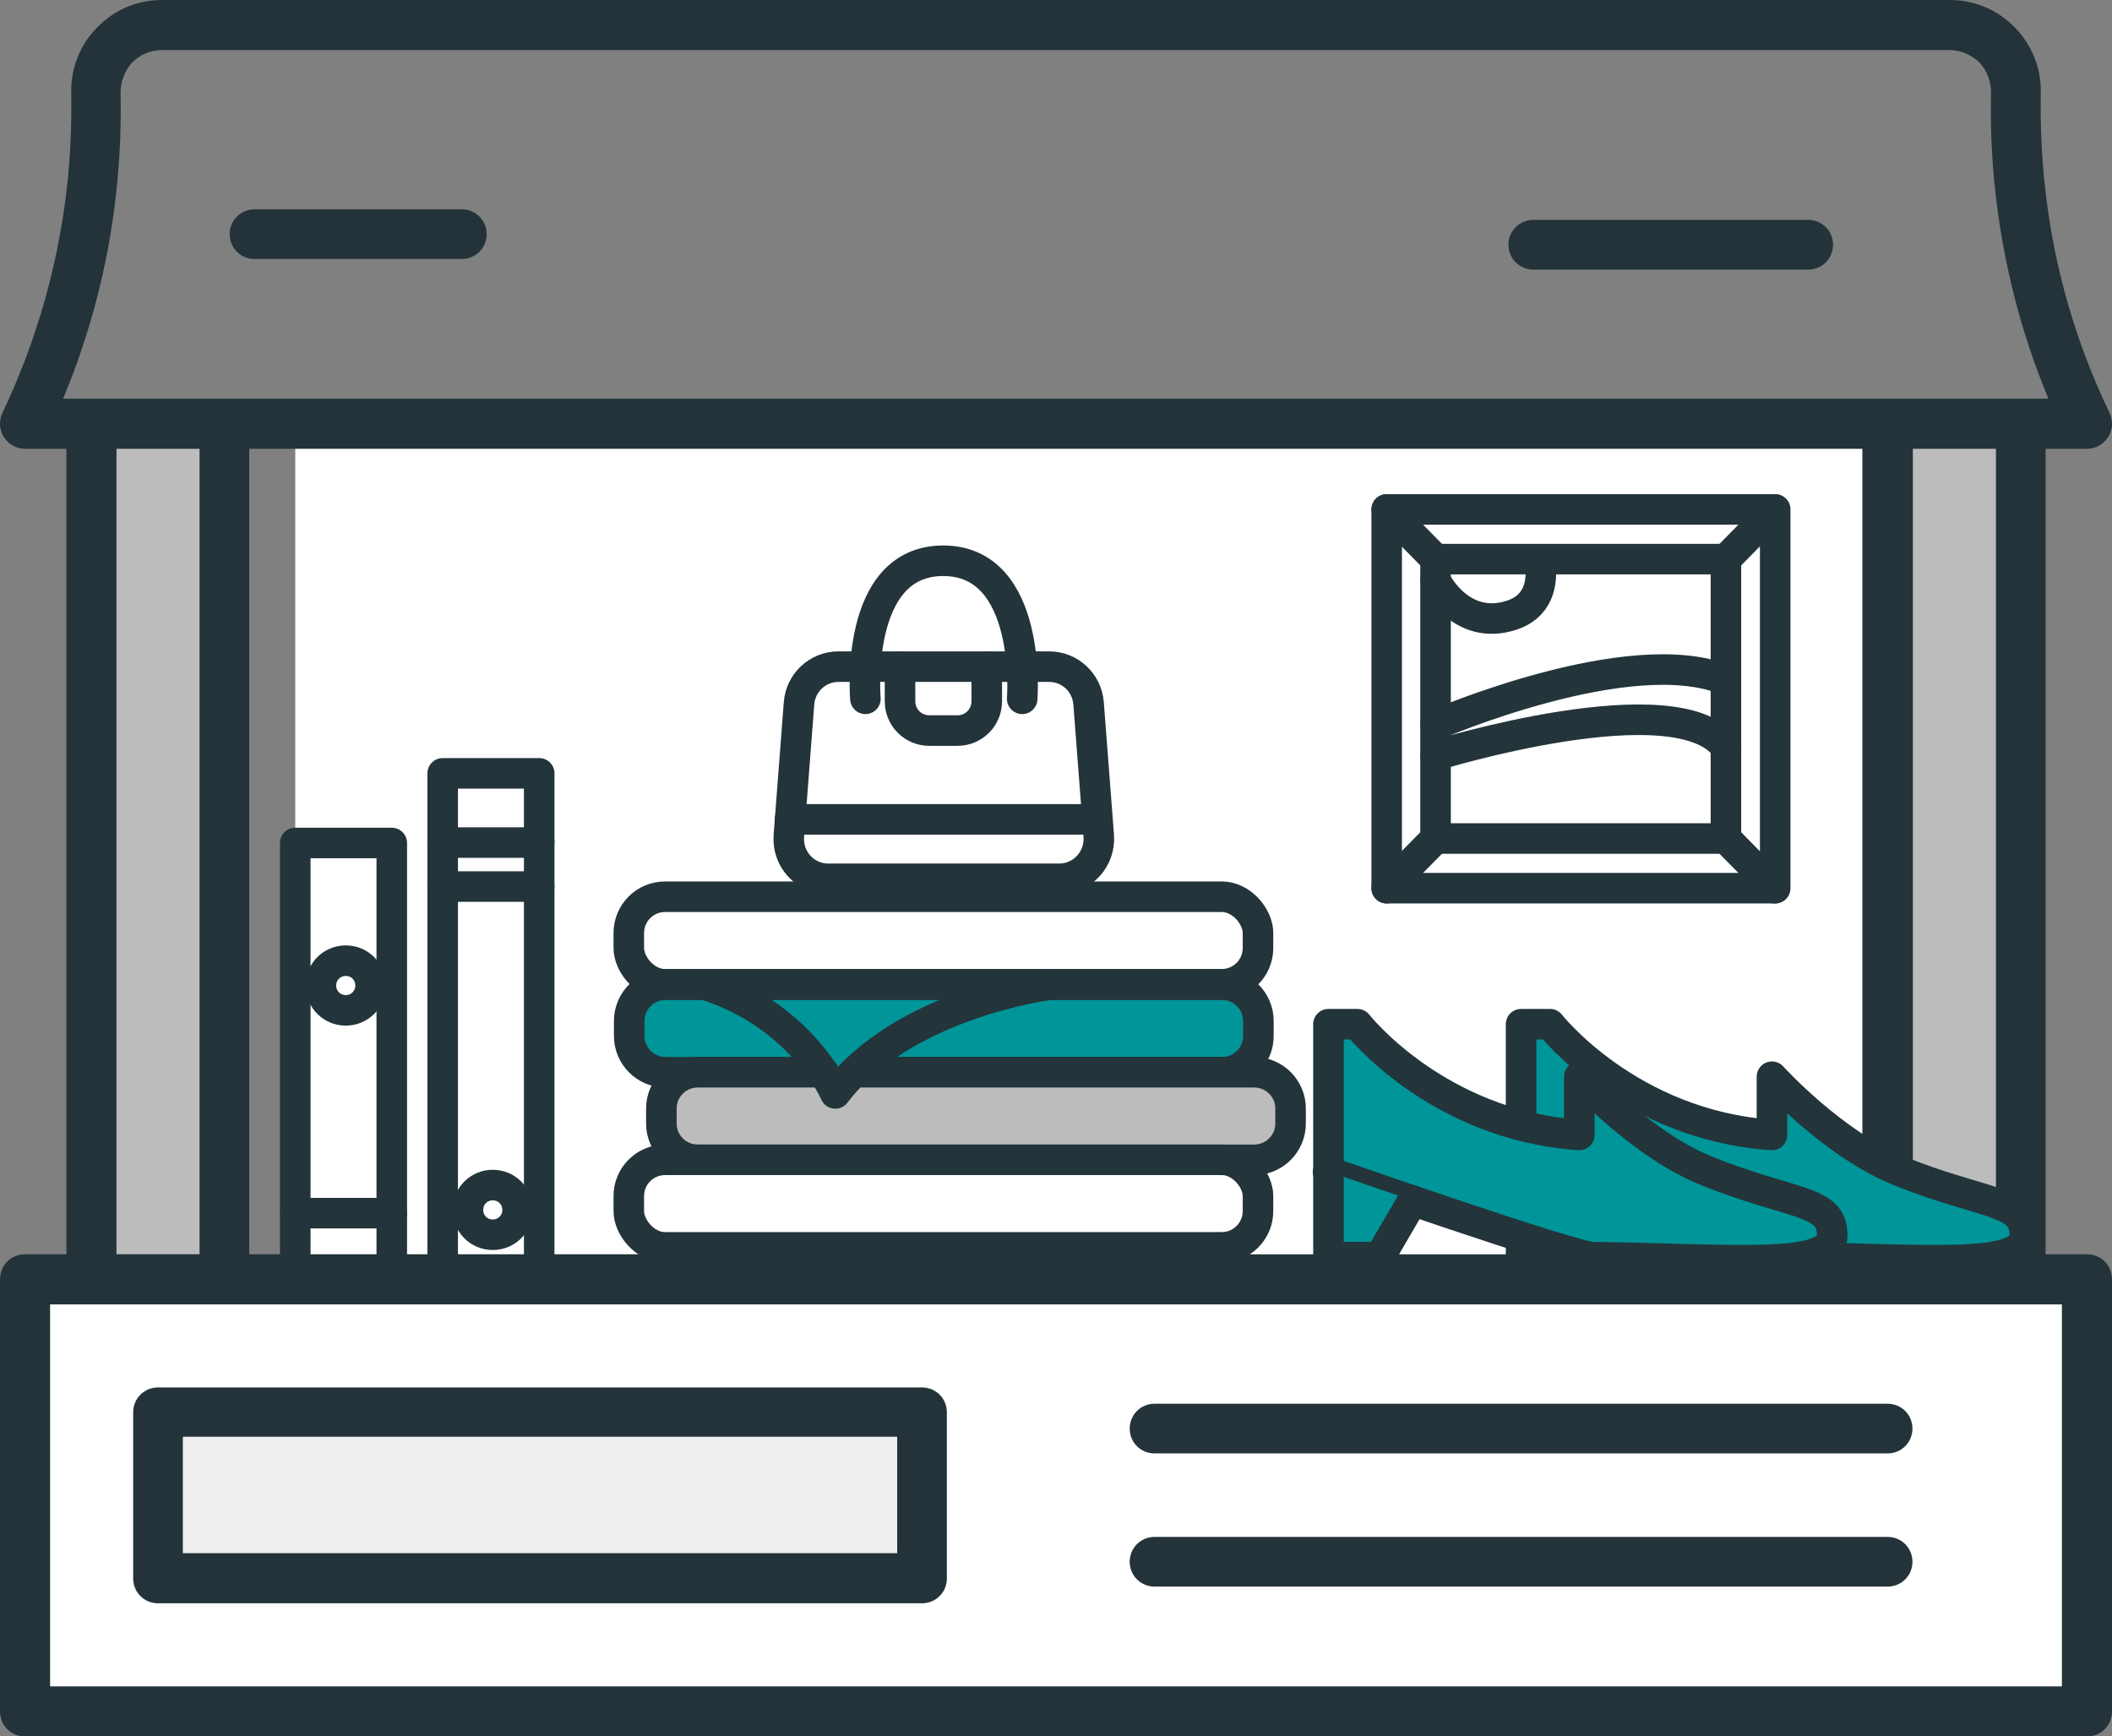 <svg xmlns="http://www.w3.org/2000/svg" id="Capa_2" data-name="Capa 2" viewBox="0 0 51.86 42.63"><rect x="0" y="0" width="51.86" height="42.63" fill="#808080" stroke="none"/><defs><style>      .cls-1 {        fill: #eee;      }      .cls-1, .cls-2, .cls-3, .cls-4 {        stroke-width: 0px;      }      .cls-2, .cls-5 {        fill: #bdbcbc;      }      .cls-5, .cls-6, .cls-7 {        stroke: #23343a;        stroke-linecap: round;        stroke-linejoin: round;        stroke-width: .75px;      }      .cls-3 {        fill: #233339;      }      .cls-6 {        fill: #009599;      }      .cls-4 {        fill: #fff;      }      .cls-7 {        fill: none;      }    </style></defs><g id="Capa_1-2" data-name="Capa 1"><g><g><polygon class="cls-4" points="46.88 10.14 46.88 30.72 7.25 31.15 7.25 10.14 46.88 10.14"></polygon><g><g><rect class="cls-2" x="2.25" y="10.41" width="3.26" height="21.62"></rect><rect class="cls-2" x="46.35" y="10.41" width="3.26" height="21.19"></rect><rect class="cls-4" x=".61" y="32.03" width="50.63" height="10.61"></rect><rect class="cls-1" x="4.01" y="34.68" width="18.76" height="4.08"></rect></g><g><path class="cls-3" d="M37.65,6.62h6.75c.34,0,.61-.27.61-.61s-.27-.61-.61-.61h-6.75c-.34,0-.61.27-.61.61s.27.61.61.61Z"></path><path class="cls-3" d="M6.25,6.36h5.09c.34,0,.61-.27.61-.61s-.27-.61-.61-.61h-5.09c-.34,0-.61.27-.61.61s.27.61.61.61Z"></path><path class="cls-3" d="M51.25,30.8h-1.02V11.02h1.02c.21,0,.4-.11.51-.28.12-.18.13-.4.04-.6-.84-1.75-1.37-3.6-1.58-5.51-.09-.77-.12-1.55-.11-2.33.02-.61-.21-1.19-.64-1.63-.42-.43-.99-.67-1.59-.67h-12.22s0,.02-.02.03c-.03.05-.07.1-.1.15.06.35.09.7.09,1.05h12.24c.27,0,.53.11.73.3.2.21.29.47.29.75-.02.84.02,1.67.11,2.48.2,1.74.63,3.43,1.3,5.03H16.35c-.07.01-.16,0-.23.02-.24.44-.54.85-.9,1.21h30.51v19.78H6.12V11.02h13.14c-.36-.36-.67-.78-.9-1.23H1.55c.67-1.61,1.11-3.3,1.3-5.03.09-.81.13-1.65.11-2.48,0-.28.1-.54.29-.75.2-.2.46-.3.73-.3h37.15c-.05-.13-.12-.23-.16-.37-.09-.28-.16-.57-.22-.86H3.98c-.61,0-1.17.24-1.59.67-.43.43-.66,1.02-.64,1.63.01.78-.02,1.56-.11,2.33-.22,1.91-.75,3.76-1.58,5.51-.09.2-.08.41.04.6.11.17.3.28.51.28h1.02v19.78H.61c-.34,0-.61.27-.61.62v10.6c0,.35.27.62.61.62h50.64c.34,0,.61-.27.61-.62v-10.6c0-.35-.27-.62-.61-.62ZM46.97,11.02h2.04v19.78h-2.04V11.02ZM2.86,11.02h2.04v19.78h-2.04V11.02ZM50.63,41.41H1.23v-9.38h49.4v9.38Z"></path><path class="cls-3" d="M22.64,34.07H3.88c-.34,0-.61.27-.61.61v4.08c0,.34.27.61.61.61h18.76c.34,0,.61-.27.61-.61v-4.08c0-.34-.27-.61-.61-.61ZM22.03,38.14H4.49v-2.86h17.54v2.86Z"></path><path class="cls-3" d="M46.35,34.47h-18c-.34,0-.61.27-.61.61s.27.61.61.61h18c.34,0,.61-.27.61-.61s-.27-.61-.61-.61Z"></path><path class="cls-3" d="M46.35,37.74h-18c-.34,0-.61.27-.61.61s.27.61.61.61h18c.34,0,.61-.27.61-.61s-.27-.61-.61-.61Z"></path></g></g><g><rect class="cls-7" x="7.25" y="20.7" width="2.37" height="10.58"></rect><rect class="cls-7" x="10.87" y="18.99" width="2.37" height="12.28"></rect><path class="cls-7" d="M9.1,24.2c0,.34-.27.61-.61.61s-.61-.27-.61-.61.27-.61.61-.61.61.27.61.61Z"></path><line class="cls-7" x1="7.25" y1="29.79" x2="9.62" y2="29.79"></line><line class="cls-7" x1="10.87" y1="20.69" x2="13.24" y2="20.69"></line><line class="cls-7" x1="10.87" y1="21.77" x2="13.24" y2="21.77"></line><path class="cls-7" d="M12.71,29.71c0,.34-.27.61-.61.61s-.61-.27-.61-.61.27-.61.61-.61.61.27.61.61Z"></path></g><g><path class="cls-6" d="M21.21,26.33h8.8c.49,0,.89-.4.89-.89v-.37c0-.49-.4-.89-.89-.89h-13.67c-.49,0-.89.4-.89.89v.37c0,.49.4.89.89.89h3.73"></path><path class="cls-5" d="M20.98,26.33h9.82c.49,0,.89.4.89.89v.37c0,.49-.4.89-.89.89h-13.67c-.49,0-.89-.4-.89-.89v-.37c0-.49.4-.89.89-.89h3.09"></path><rect class="cls-7" x="15.44" y="28.48" width="15.45" height="2.15" rx=".89" ry=".89"></rect><rect class="cls-7" x="15.44" y="22.02" width="15.45" height="2.15" rx=".89" ry=".89"></rect><path class="cls-7" d="M25.78,24.18s-3.58.45-5.27,2.67c0,0-.8-1.9-3.2-2.67"></path></g></g><g><path class="cls-6" d="M37.35,28.77v-3.62h.71s1.94,2.48,5.45,2.72v-1.43s1.52,1.68,3.17,2.33c2.05.82,3.04.69,3.04,1.55s-2.35.6-5.88.55c-.48,0-6.5-2.1-6.5-2.1Z"></path><polyline class="cls-6" points="37.35 28.77 37.35 30.87 38.6 30.87 39.42 29.48"></polyline></g><g><path class="cls-6" d="M32.62,28.77v-3.62h.71s1.94,2.48,5.45,2.72v-1.43s1.52,1.68,3.17,2.33c2.05.82,3.04.69,3.04,1.55s-2.35.6-5.88.55c-.48,0-6.5-2.1-6.5-2.1Z"></path><polyline class="cls-6" points="32.62 28.77 32.62 30.87 33.88 30.87 34.69 29.48"></polyline></g><g><path class="cls-7" d="M26,21.58h-5.66c-.57,0-1.01-.48-.97-1.05l.25-3.26c.04-.51.46-.9.97-.9h5.17c.51,0,.93.39.97.9l.25,3.26c.04.56-.4,1.05-.97,1.05Z"></path><path class="cls-7" d="M22.1,16.38v.84c0,.4.32.72.72.72h.69c.4,0,.72-.32.72-.72v-.84"></path><line class="cls-7" x1="19.4" y1="20.12" x2="26.94" y2="20.12"></line><path class="cls-7" d="M21.25,17.16s-.29-3.39,1.91-3.39,1.94,3.39,1.94,3.39"></path></g><rect class="cls-7" x="34.05" y="12.51" width="9.54" height="9.3"></rect><rect class="cls-7" x="35.25" y="13.73" width="7.13" height="6.86"></rect><line class="cls-7" x1="34.05" y1="12.51" x2="35.25" y2="13.73"></line><line class="cls-7" x1="43.58" y1="12.51" x2="42.38" y2="13.73"></line><line class="cls-7" x1="42.38" y1="20.59" x2="43.58" y2="21.81"></line><line class="cls-7" x1="35.25" y1="20.59" x2="34.05" y2="21.81"></line><path class="cls-7" d="M35.25,17.8s4.78-2.07,7.13-1.1"></path><path class="cls-7" d="M35.25,14.26s.62,1.27,1.89.84c.93-.32.66-1.36.66-1.36"></path><path class="cls-7" d="M35.25,18.55s5.93-1.83,7.13-.2"></path></g></g></svg>